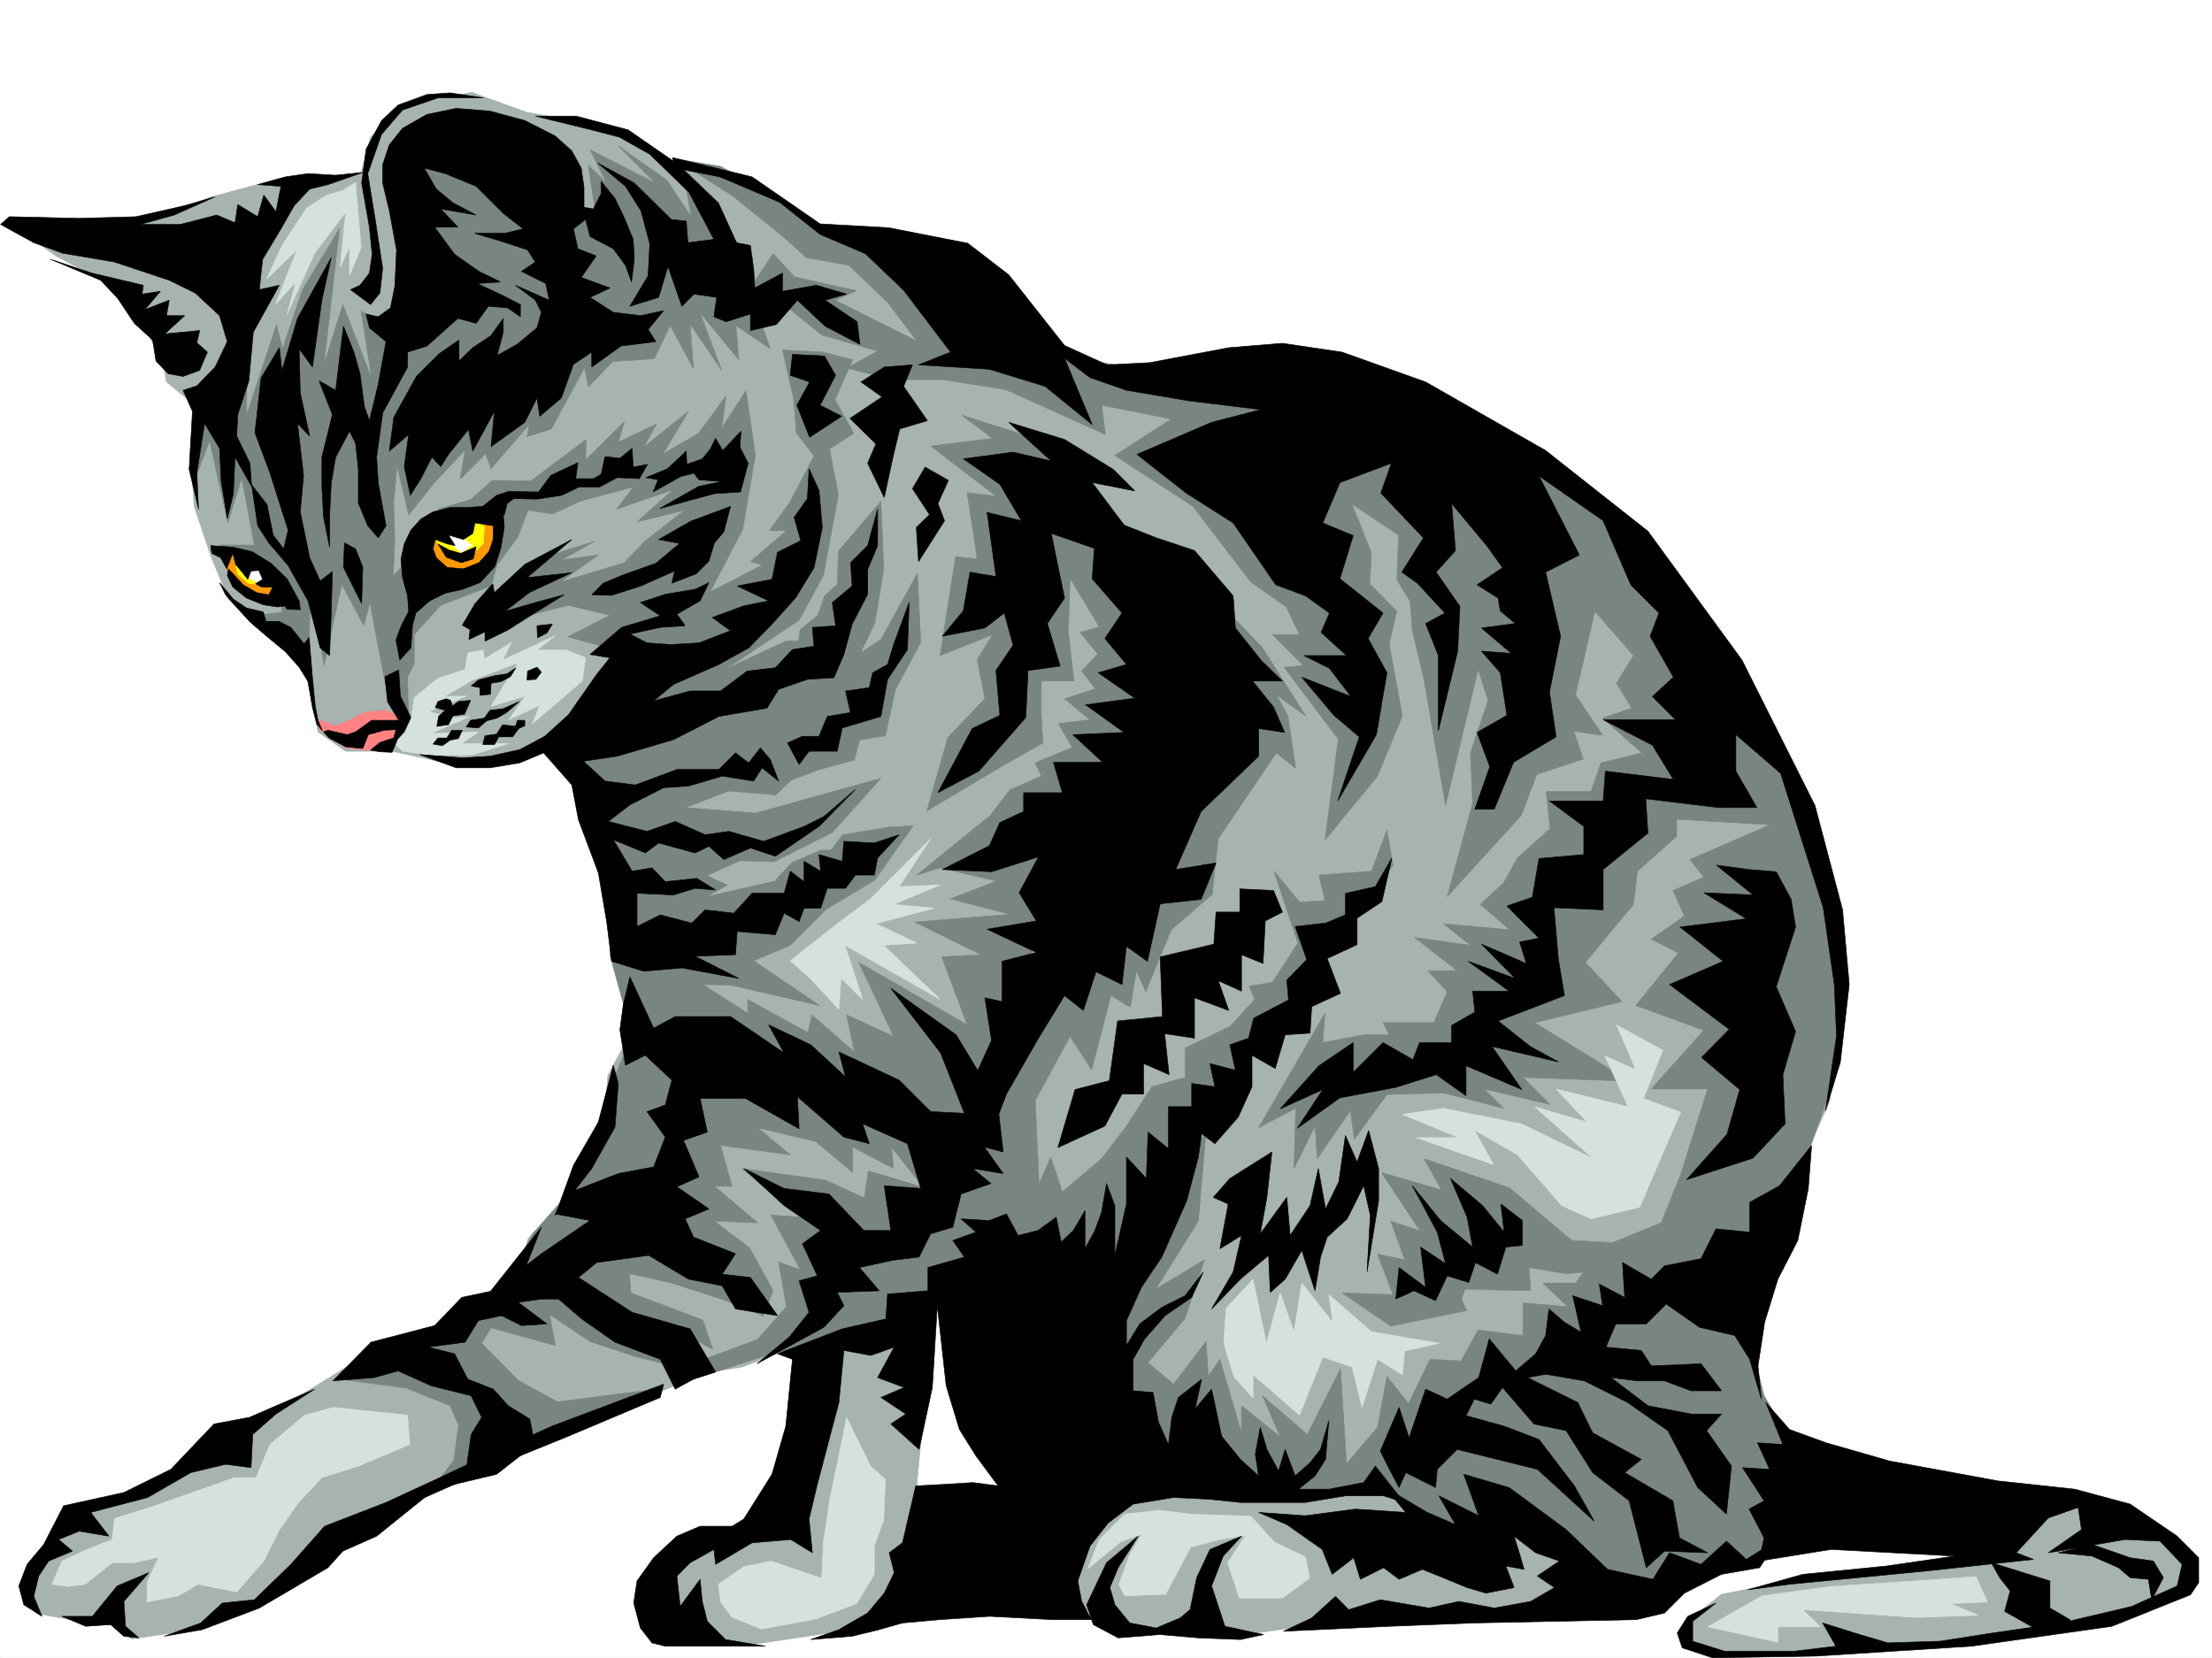 <svg xmlns="http://www.w3.org/2000/svg" width="2997.016" height="2246.668"><rect width="100%" height="100%" fill="#333333" stroke="none"/><defs><clipPath id="a"><path d="M0 0h2997v2244.137H0Zm0 0"/></clipPath></defs><path fill="#fff" d="M0 2246.297h2997.016V0H0Zm0 0"/><g clip-path="url(#a)" transform="translate(0 2.16)"><path fill="#fff" fill-rule="evenodd" stroke="#fff" stroke-linecap="square" stroke-linejoin="bevel" stroke-miterlimit="10" stroke-width=".743" d="M.742 2244.137h2995.531V-2.16H.743Zm0 0"/></g><path fill="#a6b3b0" fill-rule="evenodd" stroke="#a6b3b0" stroke-linecap="square" stroke-linejoin="bevel" stroke-miterlimit="10" stroke-width=".743" d="m367.89 859.848 41.958 29.246 20.957 102.601 37.496 26.196h62.91l81.68 17.984 155.113-33.703 34.445 110.105 31.477 182.012 26.234 94.387-36.715 68.894-5.277 76.403-47.195 86.879-55.442 57.671-15.719 57.672-92.16 68.192-121.406 37.418-123.594 76.402-107.914 65.18-52.433 34.445-102.64 31.477-68.93 105.609 18.726 31.437 76.402 13.489 29.246 2.27 23.227 18.726 71.16-10.516 52.434-23.969 53.215-13.449 136.382-107.879 166.332-83.87 113.114-44.966 186.586-76.398 47.937-7.469 54.7-20.996 47.937-5.242-76.403 241.953-100.406 20.957-50.207 68.152 32.219 53.176 104.906 17.985 105.649-15.72 144.59-60.683-26.235-141.539 18.73-195.5 7.504-49.465 29.211 5.282 83.946 286.835 65.922 113.118 71.164 31.476 99.664 5.239 63.695 8.21 110.144-15.718 213.524-8.25 184.32-2.227 97.399-50.207 121.363-34.445 118.394-23.969 181.31 29.207-252.47 26.238-123.632 23.965-50.207 39.688v28.465l36.714 13.488 139.356-3.008 107.914-5.242 203.047-26.195 94.387-12.746 97.398-39.688 8.25-44.965-68.191-47.152-76.399-29.25-279.488-26.195-136.383-68.153-32.215-76.402-10.48-60.68 81.68-239.684 31.476-71.163 13.488-149.793-36.715-184.239-26.234-83.906-74.176-150.535-160.347-217.985-116.13-74.132-318.429-128.836-239.762 2.972-163.36-68.894-233.737-120.586-29.247-16.5-81.64-54.66-110.145-18.73-37.46-36.716-62.95-20.957-89.148-15.718-74.172-26.977-92.16 16.5-44.965 44.184-12.746 47.933-60.684 7.469h-47.191l-97.399 26.238L181.31 309.36l-168.563-7.507 62.914 44.925 79.45 41.953 38.945 52.434 26.234 47.938 5.238 28.464 44.965 36.715-12.746 53.176 5.242 78.629 23.223 68.934 23.969 57.675zm0 0"/><path fill="#f90" fill-rule="evenodd" stroke="#f90" stroke-linecap="square" stroke-linejoin="bevel" stroke-miterlimit="10" stroke-width=".743" d="M303.457 745.285 340.172 749l42.695 41.21-1.484 19.474-32.961 4.496-34.488-27.723-10.477-25.453zm257.003 15.719 47.192 20.215 48.68-11.965 12.746-22.484 1.488-47.192-57.675 3.754-29.989 24.711zm0 0"/><path fill="#ff0" fill-rule="evenodd" stroke="#ff0" stroke-linecap="square" stroke-linejoin="bevel" stroke-miterlimit="10" stroke-width=".743" d="m588.18 728.043 10.48 17.242 22.485 10.48 19.468-5.242 14.235-14.23 1.484-22.484-8.21-12.004-36.716 6.765zm-271.235 27.723 5.239 22.441 14.234 12.004 17.242 2.23 11.965-5.984-20.957-20.957Zm0 0"/><path fill="#fff" fill-rule="evenodd" stroke="#fff" stroke-linecap="square" stroke-linejoin="bevel" stroke-miterlimit="10" stroke-width=".743" d="M599.402 728.043 625.641 749l13.488-10.48-24.008-19.47zM334.93 772.969l4.496 12.004 19.472 7.468 5.239-12.71-15.715-15.754zm0 0"/><path fill="#ff8282" fill-rule="evenodd" stroke="#ff8282" stroke-linecap="square" stroke-linejoin="bevel" stroke-miterlimit="10" stroke-width=".743" d="m432.328 975.23 20.957 8.211 18.73-6.722 22.481-12.004 27.723-2.23 20.996 8.25 1.488 17.949-17.242 26.234-30.695 1.488-28.465-2.972-17.242-12.747-18.73-12.746zm0 0"/><path fill="#d4e1de" fill-rule="evenodd" stroke="#d4e1de" stroke-linecap="square" stroke-linejoin="bevel" stroke-miterlimit="10" stroke-width=".743" d="m557.45 970.734 3.753-25.492 32.219-26.195 36.715-12.004 3.715-22.445 20.996-3.754 1.484 11.965 36.715-22.442-11.965 23.969 71.164-32.961-24.71 19.469h40.468l25.453 10.48-4.496 31.477-68.191 58.414 10.52-25.492-41.997 19.507 22.484-32.214-46.453 14.23 15.758-26.234 20.957-32.961-61.426 23.222-38.199 22.485 29.95-.742-50.946 20.957 29.988 8.992 25.453-2.23-53.175 23.187 64.437-2.227-22.48 15.715h63.652l-50.164 15.758h-59.2l-34.484-5.277-12.707-11.965zm0 0"/><path fill="#788582" fill-rule="evenodd" stroke="#788582" stroke-linecap="square" stroke-linejoin="bevel" stroke-miterlimit="10" stroke-width=".743" d="m527.461 953.492-13.492-68.894-12.707-68.192-8.25 31.477-29.989-56.188-23.968 110.106-17.989-104.864-2.968 92.903-27.723-24.715-45.707-31.473 36.715-3.754 1.484-22.445v-20.996l-44.965-35.934-41.21-12.003h47.976l-17.246-90.633-18.727 60.683-24.71-111.59-22.485 59.9 7.469-87.621 20.254-34.45 45.707-98.882-.782 126.566 40.47-122.812 8.25 32.96 26.98-80.156 50.203-83.125-20.996 184.239 25.492-80.899 38.945 99.63-14.234-90.634 28.465 14.23 25.492 6.727 76.402-24.71-62.168-199.215 76.403-12.004 110.925 58.414 64.399 40.468-11.965-81.64 24.71 23.969-22.483-44.965 88.445 44.965-50.203-50.204 65.922 46.45 32.96 49.422-10.48-58.414 59.2 101.113 32.96 64.433 25.453 71.907-46.449-31.477 3.754 46.453-52.434-63.695 29.207 77.926-42.695-62.91 4.496 60.644-31.476-58.418-21.739 44.926-56.187 3.754-32.961 34.449-5.242-26.2-44.965 83.13-32.961 10.515 3.012-16.5-51.73 59.942-7.466-20.254-34.488 34.484 6.766-39.722-43.48 46.449-32.962 41.953-15.718-67.406-4.497 50.164 1.485 52.433-2.227 46.45 22.442-22.481 8.996 34.445 50.945-4.496 42.738-12.707 26.196-44.965-18.73 64.438-68.15 26.195-35.972 39.688v39.726l-8.992 17.985 1.484 55.406zm0 0"/><path fill="#788582" fill-rule="evenodd" stroke="#788582" stroke-linecap="square" stroke-linejoin="bevel" stroke-miterlimit="10" stroke-width=".743" d="m593.422 689.84 44.183-12.746 29.247-26.196 52.433.743 74.914-56.188-.742 27.723 52.434-51.692-8.211 27.723 51.687-24.71-17.242 31.437 60.684-48.68-34.446 57.672 47.934-27.684 37.46-50.945-5.984 43.437 32.961-50.164 12.746 86.88-17.242 101.113-44.183 84.613 71.164-36.676-16.461-4.496 48.68-41.953h-23.227l27.723-38.203 32.96-62.91-23.968-31.477-3.754-46.41-14.977-65.926 55.446 3.012 39.726 10.48-24.008 53.918 25.492 45.707-32.96 20.957 11.964 62.172-20.214 109.36-32.961 60.644-98.922 65.926 80.933-37.461 17.246-.742 2.227-14.973 23.969-19.473 8.992-26.199 17.246-15.758 1.484-44.925 57.711-67.407 3.754 92.117-12.004 72.649-19.472 40.469 27.722-17.985 49.461-89.89 4.496 93.644-34.484 64.399-13.488 62.168-35.192 5.98-6.765 26.98-47.192 12.747-38.203 14.234-20.996 20.21-64.437-5.237-57.711 22.445 94.425 7.508 170.086-47.195-65.922 73.39-78.707 39.727-46.453-1.528-44.925 20.254-32.961-14.972 60.683 27.68-27.722 15.757 92.16-20.996 22.48-24.711 39.688-17.242h14.23l15.758-20.957 63.656-10.48 31.477-1.485-51.692 73.39-65.922 39.688-48.718 48.68-49.461 20.996 89.187 60.644-120.625-27.683-88.445-1.527-15.719 9.738-27.718 65.922-31.477-114.602 8.992-102.598-57.672-182.011 69.676-125.082-77.926-21.739 56.93-29.207-56.93-13.492-118.394 30.735 34.484-43.442L735 755.766l71.203-22.485-45.707 25.453 50.203-6.722-51.691 36.715 86.883-26.239 27.718-29.207 53.961-41.953-64.437 15.758 48.719-43.441-76.442 26.195 22.485-29.95-72.688 19.473-36.715 17.203-32.96-5.238-14.235 36.715-27.723 37.457-12.004 7.469 8.996-65.883-29.953-7.508zm0 0"/><path fill="#d4e1de" fill-rule="evenodd" stroke="#d4e1de" stroke-linecap="square" stroke-linejoin="bevel" stroke-miterlimit="10" stroke-width=".743" d="m415.086 282.379-32.219 48.68-21.738 47.195 41.21-39.688-29.206 74.133 27.719-30.691-12.004 44.183 37.46-83.129 41.993-55.44-7.508 74.913 12.746-27.722v38.945l15.719-38.203-7.508-88.364-17.945 11.22-21.739 5.984zm0 0"/><path fill="#788582" fill-rule="evenodd" stroke="#788582" stroke-linecap="square" stroke-linejoin="bevel" stroke-miterlimit="10" stroke-width=".743" d="m847.414 1317.516 2.23 100.367-20.96 52.433-47.23 134.075-60.684 68.152-31.477 63.652-128.832 78.672-89.93 55.402 79.41 10.52 59.942 23.969 11.262 26.195-6.024 47.195-31.437 41.954 79.414-36.715 94.386-47.196 142.364-55.402-144.594 18.688-53.215-29.208-49.422-50.164 12.707-20.957 86.922 23.97-7.469-41.958 54.66 36.676 63.696 21 55.445 13.488 2.266-47.937 44.926 23.968-13.45-39.726-97.437-36.676-2.23-26.234 57.675 12.746 73.43 23.969 50.203 20.957 13.488-34.45-31.476-57.672-47.934-36.714 58.453 2.27-58.453-49.462h23.969l-15.719-55.406 94.387 12.746-44.184-36.715 78.668 18.73 50.207 41.954v-34.485l55.442 29.207-3.008-29.207 50.203 63.692 57.672-86.879 60.722-152.805 41.954-168.558 5.242-71.121-152.844 36.675 79.41 18.727-62.95 23.969 80.939 20.996-128.876 10.48 89.891 44.184-53.176 3.008 34.45 92.12-146.86-84.652 47.23 100.371-63.69-29.207 10.476 50.204-57.672-50.204-5.278 23.97-81.64-44.927v18.727l-73.43-47.191-89.93-39.727zm65.922-1102.543 78.672 50.164 68.187 54.703 32.22 29.207 57.671 10.476 52.473 50.207 39.687 52.395-110.887-55.406 29.247-12.746-83.91-18.73-29.247-31.438L1015.973 391l21 41.914 28.465-17.945 47.933 38.941 75.7 21.703-41.954 23.227 63.692 15.715h68.152l83.95 13.492 134.855 60.683-5.243-39.687 94.391 18.727-76.402 49.425 105.648 68.89 78.668 102.642 47.938 33.703 17.984 37.418h-36.715l41.957 41.953-26.238 2.27 73.43 97.359-17.985 137.086 71.2-86.922 33.707-81.64-17.989-97.36 10.48-44.184-36.675-37.457 2.226-41.953-26.234-65.883 62.95 41.914-2.266 60.684 17.984 29.207 3.012 39.687 15.719 65.922 29.246 170.79 44.183-184.278 13.489 41.953-23.97 71.164 3.012 68.149-34.488 126.605 100.41-110.105 20.996-55.442 62.915-20.957-12.747-37.46 38.98 5.241-36.714-54.664 26.238-113.117 52.43 59.903-23.223 37.457 20.996 33.707-39.726 13.488 53.176 47.195-55.442 13.488-13.453 38.942h-60.723l5.243 50.168-44.184 39.722-18.73 33.707-31.477 29.207 39.727 34.446-89.93-8.25 36.715 29.21-75.656-10.48 57.671 44.965h-39.687l26.195 28.426-17.984 41.953h-68.934l8.25 16.5h-34.445l-55.445 10.48 2.972-39.687-89.89 155.031 50.203-26.234-2.27 81.64 28.465-57.671 3.012 44.218 44.965-65.18 5.242 38.946 44.219-60.645 76.402-2.265 81.68 20.957-26.235-26.2 89.149 20.958-36.676-36.676 144.59 5.242-128.875-79.414 118.398-28.465-49.465-53.176 65.18-78.629 5.242-44.964 53.215-47.157v-23.222l126.605 7.465-108.62 47.195 18.73 23.969-41.957 17.984 15.719 34.45-44.965 31.472 36.714 18.73-57.671 71.125 92.16 33.703-71.203 79.41h76.441l-36.715 116.09-26.234 65.18-65.926 26.938-55.441-2.969-83.91-71.164-116.165-39.688 24.008 42.7-81.68-23.97 52.43 79.376-39.683-13.492 18.726 52.433-36.715-7.469 20.958 54.665-68.934-2.23 65.965 44.925 102.636-20.957-6.765-15.758 4.496-13.45 89.187 2.227-2.265-31.472 49.46 8.25 39.727-2.973-5.242 23.969 26.2 36.676L2366.136 1710l84.691-150.574 41.953-118.317-5.277-155.07-89.149-300.328-185.062-252.43-73.43-65.922-218.02-121.328-350.648-41.953-142.363-23.226-268.226-166.254-52.473-5.239-74.172-52.433-57.672-31.477zm0 0"/><path fill="#788582" fill-rule="evenodd" stroke="#788582" stroke-linecap="square" stroke-linejoin="bevel" stroke-miterlimit="10" stroke-width=".743" d="m1047.45 1833.594 158.081-29.207 47.235-31.477 57.671-41.953 208.286-36.676 89.187-137.086 95.13-139.312 71.202-76.402 28.465-63.653 37.457-47.195 47.191-57.672-8.21-47.938-20.997 55.407-71.16 5.238 8.211 34.488-34.449 2.227-34.484-41.953 32.218 97.398-34.449 53.176-31.473 5.238 7.504 17.989-33.742 36.675-60.683 29.207v39.723l-44.965 12.71-34.446 53.177-33.707 44.218-53.214 44.93-15.715-47.195-15.758 36.715-5.242-113.118 47.195-86.878 29.246 44.964 26.2-100.37 26.234 15.718 8.25-49.422 12.746 28.426 34.449-83.871 55.441-47.934 8.25-75.66 78.672-116.086 26.235 20.957-10.52-71.164-15.715-28.426L1769 969.953l-58.453-92.117-68.191-71.164-184.317-113.078-39.687-94.387-115.383-36.715 41.953 31.477-83.945 10.476 89.183 68.153-39.723-5.239 13.489 89.891-29.207-3.012-20.996 134.075 71.199-28.465-20.996 33.742 10.48 53.176-50.168 52.433-28.504 99.59 101.895-60.645 55.445-31.476-2.23-36.715v-47.152h44.222l-7.507-65.926 2.23-73.39 39.727 65.886-26.239 7.504 24.008 29.21-21.738 23.224 18.726 23.968-41.953 13.489 34.45 28.464-42.7 5.243 18.73 32.18-50.206 20.995 8.25 17.946-42.696 18.73-26.238 34.485-99.664 80.859 200.074-62.91-18.726 203.008-152.844 289.105-94.426-28.465-5.238 36.715-52.434-23.969-113.156-15.758 78.668 65.922-39.687-2.972 39.687 74.133-29.207-10.477 10.48 60.684-38.945 44.183-84.691 31.434-23.223 29.21zm0 0"/><path fill="#d4e1de" fill-rule="evenodd" stroke="#d4e1de" stroke-linecap="square" stroke-linejoin="bevel" stroke-miterlimit="10" stroke-width=".743" d="m70.418 2146.668 13.492-31.477 33.742-15.714 34.446-13.493 3.011-28.465 52.434-16.46 110.145-38.942h29.207l18.73-44.926 47.23-39.726 38.946-10.48 100.41 10.48 2.969 39.726-68.934 29.207-50.164 15.72-31.477 33.702-26.234 37.457-20.957 41.914-36.715 41.957-52.472-10.48-26.239 15.719-42.695 8.25v-26.98l15.758-33.704-33.742 7.508h-29.211l-36.715 29.207-23.969 3.012zm902.859 0 34.485-23.969 36.715-7.508 68.894 23.227 2.27-49.422 8.25-55.445 23.226-113.074 32.219 65.921 20.215 17.946-2.23 55.445-12.747 34.445v38.946l-23.969 39.726-55.445 20.957-73.43 13.489-39.722-15.758-15.719-20.957zm516.239-60.684L1524 2051.54l47.195-5.242 41.953 5.242 81.68 3.008 31.438 34.45 42.734 20.956 5.242 28.465-36.715 26.98h-58.457l-15.718-47.937 23.968-36.715-34.484 5.238-39.688 10.52-33.703 63.652-55.445 2.23-8.25-15.718 15.719-41.953 15.758-26.2-28.504 10.481-44.926 36.715zm0 0"/><path fill="#788582" fill-rule="evenodd" stroke="#788582" stroke-linecap="square" stroke-linejoin="bevel" stroke-miterlimit="10" stroke-width=".743" d="m1634.105 1533.227-110.105 200-39.727 137.042 116.13 97.399 137.124 55.406 141.617-5.242 60.684 47.195 116.129 3.012 125.863 86.137 147.602-31.477 44.965-5.238 78.668-71.164-28.465-97.356-34.484-57.675-15.72-62.91-10.48-47.196-213.562-63.691-15.719 20.996h-44.223l33.746 32.219-60.683-5.282v44.223l-60.723-7.504-23.226 41.953-41.953-2.27-29.207 59.942-29.211-36.715-12.747 68.934-41.953 49.422-8.25-128.836-44.964 89.148-60.684-52.433 23.969 55.406-52.434-41.914v36.676l-29.246-99.63-15.719 23.227-3.012-47.195-44.183 57.676-34.485-29.211 50.204-59.899 26.238-79.414-65.926 39.727 57.676-92.16zm0 0"/><path fill-rule="evenodd" stroke="#000" stroke-linecap="square" stroke-linejoin="bevel" stroke-miterlimit="10" stroke-width=".743" d="m496.023 425.445 16.461 3.754 16.5-12.004 5.98-29.207 2.27-49.422-9.773-53.175-8.996-37.457v-24.711l8.996-26.98 17.984-22.481 32.961-18.73 39.727-8.212 45.707 3.715 47.195 12.746 41.211 20.957 22.48 20.254 12.747 23.227 3.754 26.195v26.98l12.707 2.231 10.52-20.96v-16.5l18.73 23.226 11.964 24.71 12.747 30.735 1.484 26.937-3.715 30.735-8.25-22.485-16.5-22.48-31.476-16.461-5.981-23.227-16.46 12.747 5.98 26.941 24.71 9.734-20.214 29.207 38.945 14.235-26.98 12.746 31.476 20.215 37.457 4.496 30.734-6.727-20.996 25.457 10.516 16.5-47.23 5.98-39.688 28.466v-20.215l-24.71 16.46-16.5 45.708-29.208 24.715-3.754-24.715-16.5 32.925-45.71 32.961 4.495-47.937-29.207 53.957-5.98-29.246-26.98 33.742-10.477 16.461-12.004-12.746-14.977 29.207-14.23 22.484-8.254-38.945 5.984-43.438-26.234 22.48 6.02-45.706 30.695-55.445 30.73-30.692 26.98-18.73v28.465l18.727-17.985 24.711-16.46 16.5-23.227v18.73l-8.25 31.473 26.98-15.012 26.981-22.445 5.98-20.996-8.25-16.461-26.98-20.215 45.711 20.215-4.496-22.485-32.965-16.46 18.73-12.747-10.48-16.46-36.715-12.004-35.226-10.477h41.21l24.75-5.984-26.98-20.997-36.715-36.675-41.953-17.242-28.465-7.47 16.461 28.427 22.485 18.73 31.472 16.5-47.933-8.25 23.222 24.71h-31.472l26.976 36.716 32.961 23.222 29.207 14.235-31.472 2.226 35.226 16.5 23.227 11.965v16.5l-17.242-12.004-26.239-2.226-16.46 23.187-24.712-6.726-41.992 37.457-26.195 8.25v20.215l-33.746 62.168-8.211 59.902 2.23 35.23 10.477 57.672-10.477 16.461-14.234-16.46-12.746-30.735v-45.668l-3.754-35.227-8.21-16.465-18.728 35.192-6.023 35.23-2.226 43.438v43.441l-8.25-41.21-2.231-41.173v-39.726l14.234-57.672-17.988-45.668 22.484 12.707 10.477-86.879 14.234 35.227 8.25 29.207 5.98 44.926L500.52 570l11.964-49.422 10.477-57.672-22.441-18.73zm0 0"/><path fill-rule="evenodd" stroke="#000" stroke-linecap="square" stroke-linejoin="bevel" stroke-miterlimit="10" stroke-width=".743" d="m448.79 349.047-12.708 57.672-12.746 90.633-17.984-24.711 1.484 59.902 12.746 58.414-16.5-17.203 8.25 70.379-4.496 49.46 12.746 62.173 14.234 31.433 16.5-12.707-1.527 56.149-2.226 57.672-12.747-10.477-16.464-63.656-26.977-47.938-26.238-30.691-14.973-23.227-8.25-55.445 20.957 26.98 8.25 41.172 14.23 18.73 6.024-25.456-24.75-77.887-20.215-53.957 8.25-74.133 24.711-41.21 3.754 30.73 20.957-70.418zm0 0"/><path fill-rule="evenodd" stroke="#000" stroke-linecap="square" stroke-linejoin="bevel" stroke-miterlimit="10" stroke-width=".743" d="m378.371 386.504-35.23 63.656-5.98 65.922-14.977 45.668-1.485 29.207 17.946 36.715 2.27 31.476-22.485-39.726-2.227 49.46-8.25 33.708-8.25-50.207-2.23-44.926-20.254-33.703-10.48 66.664 2.23 49.422-12.707-53.918 4.496-78.668-12.746-28.465 18.726-5.984 24.715-25.453 16.5-34.446-10.48-35.23-33-30.692-35.192-17.246-74.172-24.71-70.457-11.966-38.945-14.23-44.965-24.75 12.004-10.48 95.129 2.27 76.441-2.27 65.922-14.977 41.215-11.96-55.445 24.71-45.707 12.707h53.957l49.46-12.707 24.712 10.477 3.754-24.711 26.98 16.46 8.25-29.206 16.461 22.48 6.762-34.445-31.473-2.27 37.457-10.476 30.73-4.496 37.461 2.265 36.715-3.754-47.234 16.461-24.711 5.985-20.996 22.48-17.95 31.477-24.75 41.171-4.495 41.211zm0 0"/><path fill-rule="evenodd" stroke="#000" stroke-linecap="square" stroke-linejoin="bevel" stroke-miterlimit="10" stroke-width=".743" d="m68.191 351.273 56.188 18.73 69.676 16.5-1.489 11.966 24.711-3.754-20.957 24.75 32.961-12.746-3.754 20.957h24.711l-26.976 24.71 47.23-4.495-3.754 16.5 14.235 12.746-10.48 24.71-22.481 8.212-20.254-3.715-16.461-17.242-4.496-28.465-24.75-22.48-22.446-33.708-23.226-24.71zM725.266 157.3h55.445l70.457 18.727 68.152 47.196 53.957 51.652 24.711 53.957 18.77 3.715 4.457 32.96 1.523 24.712 37.457-20.215v24.71l45.711-8.21 41.211 11.965-29.25 8.25 43.48 29.207 3.755 30.695-47.235-24.71-37.457-35.192-28.465 32.96-35.187 8.212v-22.446l-33 10.48-16.465-6.726 3.754-26.234-30.73-4.496-16.5 16.5-18.731-53.957-12.707 41.953-38.98 12.004 24.71-41.211 2.266-43.442-12.004-44.925-20.957-32.961-37.457-31.477 49.422 26.98 50.203 49.422 20.254 2.27 2.23 29.207 35.227-4.496-33.742-63.695-53.176-51.653-41.211-23.222-37.457-9.739zM502.004 412.7l12.746-15.716 3.715-33.707-9.735-63.652-10.48-64.437 18.73-53.176 28.465-32.961 47.977-16.461h61.426l-44.965-6.766-31.477 2.266-38.945 14.234-22.48 20.957-20.958 38.946L490 247.934l10.52 59.902 3.714 36.715-3.714 25.453-12.747 16.5-12.746 5.98zm-35.227 322.85-1.488 32.923L490 817.933l1.527-49.46-9.777-24.711zm-181.308 3.716 30.734 2.265 25.453 5.985 25.492 15.714 21.7 21 16.504 29.95 1.484 11.965-17.988-.743-20.211-29.953h-14.235l-8.25-4.496 9.735-5.98-5.239-12.004-10.476.742-4.5 11.262-8.25-10.48-8.25-9.735-3.754-15.016-8.211 20.996-8.25-14.972-12.004-6.024zm0 0"/><path fill-rule="evenodd" stroke="#000" stroke-linecap="square" stroke-linejoin="bevel" stroke-miterlimit="10" stroke-width=".743" d="m309.438 770.738 20.214 21.703 17.985 10.516 16.5 2.973 8.25-15.72 20.215 29.95-16.461 2.27-19.508-3.012-22.485-8.992-18.73-14.977-7.465-15.719zm-11.965 18.731 18.73 22.441 17.945 12.004 22.485 5.242 3.75 12.746h17.246l16.46 8.211 17.985 22.48 6.766-8.991 4.496 54.703 3.754 38.199 3.715 19.473 6.02 14.23-7.509-8.992-5.98-22.485-5.984-35.187-12-19.473-18.73-20.996-26.24-21.699-21.737-18.73-23.227-25.454-9.734-11.261zm292.195-58.414 16.46 5.98 10.517 2.23-8.993-14.234 20.215 6.024 12.746-8.25 3.012-14.235 24.71 3.754 14.977-14.976 3.754-15.012 8.993-6.727 31.476.743 33.703-5.239 23.227-11.222h27.719l23.968-12.746 29.993 1.484 11.218-19.469-19.468 3.75-1.489-25.453-16.5 13.488-20.215-2.265-5.238 23.968-10.52 5.98H779.97l3.008-21.698-36.715 17.203-16.5 22.484-40.469-.742-16.461 5.238-18.727 14.973-21 1.527h-23.222l-23.227 5.98-16.46 9.739-13.489 14.973-8.996 18.73-4.496 20.957 2.23 24.711 6.766 24.75 1.484 20.957-10.48 20.215-6.762 18.73 5.238 26.98 15.016-16.5 2.227-30.694 4.496-16.5 18.73-16.461 20.996-10.48 2.23-35.227-14.234-12.707-4.496-12.004zm0 0"/><path fill-rule="evenodd" stroke="#000" stroke-linecap="square" stroke-linejoin="bevel" stroke-miterlimit="10" stroke-width=".743" d="m593.422 737.035 14.973 8.25 15.718 4.457 20.996-8.953-3.754 16.461-16.46 5.238-20.254-7.468zm0 0"/><path fill-rule="evenodd" stroke="#000" stroke-linecap="square" stroke-linejoin="bevel" stroke-miterlimit="10" stroke-width=".743" d="m601.633 768.473 26.234 2.265 20.996-8.25 13.492-14.972 5.981-16.461V706.3l12.746-17.203 2.23 24.71-4.496 27.723-8.25 26.2-20.214 21.738-23.227 8.992-26.98 5.984h-16.461zm24.75 78.667 17.242-29.206 23.969-26.98 2.226 12.003 41.215-38.2 63.692-33.702-60.684 51.648 60.684-6.723-57.672 26.977-33 25.453 41.21-12.004 38.985-10.476-49.465 30.73-26.976 17.207-30.696 14.973v-12.707l-21.738 10.48 1.484-13.488zm-182.09 142.325 26.238 5.98 11.219-3.75 21.742-15.718h36.715l-14.977-24.711-3.753-34.489 18.73-8.992 2.266 35.23 14.234 29.208-8.996 19.472-8.992 9.735-7.508 17.984-15.715-.742-13.492-2.266 12.746-10.48 18.73-5.98 2.973-11.262-15.719.78-21.738 5.981-7.469 18.73-23.226-2.269-22.485-11.96-7.504-8.25zm430.844-342.32 29.207-11.965 25.492-23.97.742 17.95 20.961-7.469 10.516-12.746 7.468-14.976 9.735 16.46 24.754-26.199-1.528 21.704 11.262 21.738-10.48 38.945-35.227 2.266-35.973 9.738-38.203 10.477 52.434-29.95 31.476-6.765-30.73-2.227-6.727-8.996-17.988 4.5-37.457 20.957 6.727-16.46zm-73.43 158.785 15.719-15.72 26.976-11.222 44.223-15.758 32.219-26.937-28.465-5.238L935.82 706.3l53.957-20.215-8.992 34.45-12.746 15.015-7.508 24.71-17.203 17.204-33 12.746 3.75-16.5-45.707 20.254-39.687 12.707zM604.64 946.766l-11.218 3.714-3.754 8.25 13.488 3.754-8.992 8.25-2.27 13.454 15.758-2.231 5.985-12.004 15.718-2.226 8.25-18.73-16.46 1.483-8.254 6.024-2.266-7.508zm33.708-17.243 12.004 2.23v10.517l14.23-1.524.742-14.976 13.492-2.227 12.746-6.766 7.508-11.964-12.004 8.25-15.718 2.23-12.004 3.012-11.223 2.968zm89.187-25.453-12.75 5.239-.742 11.964 11.965-.742 7.508-9.734zm-140.879 104.086 6.766-8.21h11.965l6.761-10.481h14.235l-5.238 11.222-11.262 2.227-10.48 7.508zm44.965-23.187 5.984-8.992 18.727-3.012 7.508-10.48 17.984-2.266 21.742-9.739-17.242 15.016-12.75 7.469-14.23 3.754-11.223 9.734zm22.484 23.969 3.008-12.004 15.719-2.23 8.25-12.747 17.203 2.23 3.012-8.21h9.738v7.464l-8.25 3.754-8.21 11.223h-18.731l-6.024 10.52zm74.172-144.594-.742-16.461 20.957-2.227-7.469 11.965zm0 0"/><path fill-rule="evenodd" stroke="#000" stroke-linecap="square" stroke-linejoin="bevel" stroke-miterlimit="10" stroke-width=".743" d="m568.672 1022.387 58.453 4.496 36.715-2.227 40.469-8.996 33.703-17.984 32.218-29.207 38.2-54.664 17.988-22.48-26.98-4.497 42.738-36.715 52.433-15.718-26.98-17.989 33.703-11.218 40.469-6.727 18.73-8.992-11.965 24.71-31.476 17.985 11.223 15.719-33.704 2.23-41.21 8.992 23.222 12.004 31.477 2.227 38.945-2.227 42.734-16.5-24.75-17.949 42.735-15.754 33.707-6.726-42.7-20.215 47.196-8.992 7.469-36.715 31.472-15.719-8.992-31.477 17.988-25.453 2.266-40.43 13.488 29.208 4.5 50.164-11.261 54.703-24.711 40.43-32.22 35.972-31.476 32.18-40.468 22.48-61.426 26.98-26.98 22.442 49.464-13.488h41.211l35.973-26.941 38.199-4.496 23.227-24.711 29.207-4.497-2.23-25.492 31.476-2.23-4.496-31.477 26.937-22.441-2.226-31.477 23.226-23.222 13.488-49.426v49.426l-13.488 32.214v33.708l-21 40.468-11.219 41.172-13.492 31.477-35.969 2.226-38.945 13.489-15.758 25.457-65.18 11.257-61.425 31.438-76.442 22.484-45.707 6.723 29.246 26.98 41.211 5.239 56.188-20.957h56.93l22.484-22.48 17.984 13.487 15.719-20.214 13.488 15.718 11.262 29.207-22.484-17.988-11.258 17.988-42.7-6.765-45.706 13.492-33.704 2.266-45.707 23.226-29.21 22.441 52.433 13.493 38.203-13.493 40.469 17.989 32.215-4.496 47.195 13.488 54.7-20.215 26.98-13.488 42.699-36.715-49.426 50.203-59.195 40.43-33.703-11.223-35.973 15.719-20.254-17.984-18.73 8.992-49.422-13.492-17.984 13.492-43.48-17.989 25.491 42.7 26.98-4.496 17.946 18.726 42.738-4.496 25.453 15.758-27.722-2.266-29.207 8.992-49.461-2.23v44.926l31.476-15.719 42.696 11.223 17.988-17.985 38.98 4.496 24.711-26.941h43.442l8.25-29.988 18.726 14.23v-27.68l22.485 13.45-2.23-22.446 31.437 8.996 2.27-26.98 41.21 2.227 33.703-11.22-29.207 31.473-4.496 23.188h-25.492l-13.492 17.988h-24.711l-8.992 26.977h-22.485l-6.722 17.988-20.254-11.262-11.965 29.207-51.691-4.496-2.266 31.477-54.703 2.226 59.199 29.993-77.184-14.235-51.691 4.496-43.441-13.488-6.762-53.918-11.223-65.926-26.98-71.902-8.992-47.195-38.2-43.438-32.218 13.488-40.47 6.723h-45.706Zm0 0"/><path fill-rule="evenodd" stroke="#000" stroke-linecap="square" stroke-linejoin="bevel" stroke-miterlimit="10" stroke-width=".743" d="m1066.922 1006.668 15.758 29.207 13.488-17.984h38.203l6.723-31.438 52.472-15.719 8.993-50.203 26.98-40.43 2.227-63.695-20.215 54.703-8.992 29.207-20.254 11.223-4.496 20.215-32.22 4.496 6.767 29.246-31.477 5.238-11.223 26.942h-22.48zm-213.524 316.828-8.996 38.2-4.496 33.706 7.508 47.934 26.98-13.488 35.934 33.703-8.996 33.746-24.71 8.953 24.71 34.484-15.719 40.43-47.933 8.992-65.18 25.457-20.254 29.207 47.192 8.993-65.922 44.964-65.18 50.164-42.695 8.997-36.715 38.199-86.18 22.484-51.687 52.43 56.187-4.496 32.215-8.992 44.965 20.214 53.922 13.489 14.27 29.21-14.27 23.223-5.985 42.7-25.453 26.937 65.922-15.715 51.691-40.43-6.726-34.488-29.246-17.945-20.215-22.485-34.484-13.488-17.95-34.449-35.972-8.992 50.207-6.723 17.984-29.25 31.438-6.722 26.976 13.488 34.488-2.27-38.984-29.207 31.477-4.496h23.226l31.477 26.98 44.965 31.477 61.425 23.184 20.215 40.468 24.75-13.488 29.95-9.738-34.446-58.414-78.672-22.48-72.687-47.196 24.71-20.215 70.462-9.734 53.918 32.219 45.707 8.992 17.988 31.437 56.93 8.992-36.676-51.691-38.242-4.496 17.988-27.684-56.93-22.48-11.261-24.711 32.218-13.492-43.441-29.95 29.953-13.488-20.961-49.426 32.219-11.257-9.735-45.672h61.426l72.688 41.176-2.27-43.442 62.953 54.7 34.446 8.956-8.993-26.941 60.723 26.941 17.984 60.68-49.46-3.75 8.992 60.68h-36.715l-47.192-49.422-60.722-7.508-54.664-26.977 54.664 50.204 49.46 33.703-24.71 17.988 20.215 43.438-24.711 6.726 13.488 42.7-26.977 33.702-43.48 35.973 90.672-49.46 26.98-29.212-8.992-17.945 56.926-2.27-26.938-31.472 44.926-9.739 35.973-4.457 15.719-31.472 29.988-8.996 11.223-44.926 40.468-14.23-24.71-20.255 41.21 6.762-25.496-35.969 25.496 6.762-7.508-65.922-56.187-92.863-88.406-62.91 67.41 87.621 32.219 81.64-45.707-2.265-42.7-42.7-81.64-38.16 8.953 33.704-47.191-43.477-56.93-26.941 20.957 38.199-72.649-49.46h-74.953l-29.21 15.757zm0 0"/><path fill-rule="evenodd" stroke="#000" stroke-linecap="square" stroke-linejoin="bevel" stroke-miterlimit="10" stroke-width=".743" d="m894.61 1893.496-124.38 52.434-88.406 35.972-106.39 47.192-65.18 52.394-45.707 20.254-20.254 22.445-92.902 54.7-77.184 29.207-51.687 8.992 49.46-17.984 29.207-26.98 43.481-4.497 49.422-47.938 45.707-51.648 83.164-32.219 68.191-31.476 56.97-26.938 99.628-44.965 151.355-56.93zm-63.696-450.16L810.7 1520.48l-33.703 58.458-24.75 68.148 49.461-63.691 31.477-56.149 4.496-59.2zm-404.605 438.937-88.407 38.204-47.937 8.992-58.453 61.425-63.696 31.438-81.64 17.984-26.977 52.434-22.484 26.938-11.223 29.25 6.727 25.453 24.71 15.718-11.222-26.98 6.727-27.684 13.488-20.254 32.219-13.449-18.73-15.758 27.722-11.222 40.469 6.726-24.711-32.18 77.144-20.214 58.453-33.742 47.196-11.223 34.488 4.496 2.226-44.926 31.477-27.722zM83.91 2190.11h41.211l33.703-41.173 42.735-17.988-33.743 38.945 2.27 33.704 17.984 15.718-20.254-2.23-17.984-15.754-33.703 2.266zm649.606-527.305-71.946 90.636 44.965-22.484zm215.05 477.136-26.98 36.676-4.496-41.172 17.988-17.984 32.215-17.984 2.23 20.21 49.461-29.206 52.434-4.497 29.246 17.989-4.496-45.672 11.223-47.192 29.246-110.847 6.726-70.422 36.715 6.726 31.473-11.222-22.48 41.21 35.972 13.454-31.477 13.488 33.704 22.48-20.215 13.493 38.203 34.445 17.984-83.906 6.727-110.852 12.004 108.621 17.984 59.16 22.484 35.97 29.95 40.429-34.446-4.496-35.972 2.27-41.211 2.226-17.989 77.145-17.984 13.492 6.762 26.976-13.488 27.723-22.481 26.941-38.945 22.48-38.238 13.489 56.183-4.496 36.715-8.992 31.476-8.992 50.208-4.496 67.445-4.497 86.137 4.497h52.472l-13.488-24.711-5.238-27.723 16.46-47.195 24.75-31.434 33.704-25.496 54.699-8.953 47.195 2.23 43.442 4.496h87.66l54.703-8.992h51.726l27.723 8.992-38.98-49.422-15.72 22.442-47.233 8.992h-41.172l22.441-17.984 14.274-22.442 4.457-52.433-11.223 38.941-14.23 17.988-20.215 17.946-13.489-35.934-8.996 29.207-15.758-29.207-8.992-29.95-6.722 36.677 4.496 29.207-24.75-22.442-25.457-31.476-13.489-63.657-22.48 26.942 8.992-40.43-31.477 24.711-8.992 26.98-4.496 36.715-13.492-29.992-7.465-40.43-26.98-2.265v-42.7l15.718-27.683 27.723-31.472 35.969-24.711 15.758-34.45-24.75 32.18-31.477 15.758-29.95 22.441-17.983 29.25v-33.746l20.214-44.926 27.719-41.171 33.746-76.403 15.719-59.195 4.496-31.438 17.984 13.453 31.477-35.933 18.727-41.211v-42.7l31.476 17.989 13.492-45.672 33.703-2.266 2.227-35.933 38.984-17.984-17.984-47.196 40.465-18.73v-35.93l33.707-22.484 13.488-59.16-22.48 38.945-40.47 8.992v29.207l-26.94 11.223-41.211 4.496 15.718 44.926-26.98 27.722 2.27 26.98-47.235 24.712-6.727 26.976-25.492 8.957 7.508 34.485-34.445-8.993 6.722 31.438-31.476-4.5v31.476h-31.473v56.93l-27.722-22.48-2.231 62.91-26.976-29.207v63.656l-15.72 69.676v-67.41l-11.261-29.95-6.727 38.942-8.992 24.71-13.488 24.712v-51.688l-15.758 26.977-16.46 15.719-6.766-33.704-24.711 17.985-26.977 6.726-15.719-29.207-23.226 8.993-38.238-2.227 20.253 17.945-31.476 11.262 15.719 22.48-49.422 14.196v31.472l-54.703 4.5-2.266 33.704-59.2 13.488-87.66 33.703 20.255 7.469-8.997 90.636-18.726 65.18-38.203 60.68-15.754 9.738h-43.442l-31.476 13.45-31.477 29.245-22.48 31.438-4.496 29.95 8.992 33.706 15.758 20.254 17.945 4.496h135.64l-53.96-8.996-24.711-24.71-6.762-26.977zm0 0"/><path fill-rule="evenodd" stroke="#000" stroke-linecap="square" stroke-linejoin="bevel" stroke-miterlimit="10" stroke-width=".743" d="m1643.883 1622.375 22.441-25.492 56.969-35.934-6.766 61.426-8.992 49.426 35.973-49.426 4.496 51.652 26.98-40.43 11.223-50.202 9.774 54.699 17.945-36.715 8.996-62.91 15.754 35.972 15.719-42.699 13.492 51.653v43.476l-15.719 96.617 4.496-76.402-8.992-40.465-22.484 44.965-26.977 24.71-8.996 26.978-7.508 45.667-17.945-54.66-22.48 38.946-20.255 17.984-2.23-50.203-38.238 32.219-38.946 40.43 29.207-50.169 11.262-49.46-29.246 17.984 11.262-60.68zm247.227 137.789 4.496-42.695 35.972 26.976-6.762-54.66 33.743 22.442-11.262-42.696-33.703-62.91 38.199 47.191 43.48 35.973-7.507-40.469-22.48-52.433 43.476 36.715 29.207 35.933-4.496-38.199 29.207 22.48v33.704l-22.48 2.27-11.223 36.675-29.95-15.719-8.992 26.98-29.25-8.995-15.715 33.707-29.21-13.493zm-20.958 205.981 25.453-59.16 13.493 41.21 22.48-65.922 29.207 13.489 42.738-29.207 14.23-52.434 35.934 43.441 26.98-23.226 13.49-24.711 4.495-35.969 20.996 17.985 22.485 13.488-11.262-49.461 40.469 13.488-4.496-29.207 34.445 17.988-2.969-47.195 38.942 22.485 17.988-17.989 49.46-9.734 20.216-40.43 45.707 4.457v-40.43l40.469-22.48 43.441-54.664-4.496 58.414-14.235 70.422-26.98 52.434-17.945 58.414-8.993 59.156 4.497 44.965-15.758-53.957-20.215-32.18-47.977-11.258-44.925-31.437-26.977 26.937h-41.21l-13.493 31.477 47.937 4.496 13.489 20.957 67.449-2.969 27.723 36.676h-41.211l-35.973-13.453h-36.715l-35.973-4.496 50.204 38.203 58.457 11.219h41.21l-20.253 22.484 33.742 47.937-6.766 65.141-38.941-35.934-40.469-77.144-54.703-38.2-58.414-29.21-52.473-8.992-24.71 4.496 68.19 33.707 20.215 41.172 65.922 35.972-22.484 17.946 65.219 38.199 8.996 50.207 38.2 20.215-58.454-2.23-24.71 22.445-23.228-90.637-49.46-38.2-35.973-56.89-43.442-8.992-42.695-49.461-15.758 22.48-22.484-6.726-11.219 22.445 51.688 14.234 47.195 17.985 47.977 62.91 26.937 47.937-77.144-70.379-108.657-26.98-26.98 26.98-2.227 24.712-40.469-20.254-8.996 20.254-14.23-26.981zm0 0"/><path fill-rule="evenodd" stroke="#000" stroke-linecap="square" stroke-linejoin="bevel" stroke-miterlimit="10" stroke-width=".743" d="m1876.879 2015.605 56.93 33.704 38.238 16.46-22.48-38.94 53.956 26.976-20.253-56.184 61.425 17.984 77.184 56.93 56.187 53.918 61.465 13.488 22.48-35.968 42.7 15.715 34.445-31.434 26.98 24.71 42.696-26.98-24.71 38.204-51.688 8.992-50.207 25.492-26.977 26.941-38.203 8.993-219.547 4.496-113.86 4.496-144.628 6.726 38.199-17.949 32.219-29.246 17.988 17.988 42.734-13.492 65.922 11.262 40.469-8.992 47.938 8.992 49.46-8.992 32.22-18.73-23.227-15.72 29.953-20.254-32.22-11.218-29.206-22.485 8.992 29.246 4.496 15.72-24.75-4.497 11.262 29.207-38.203 7.508-25.492-7.508-38.2-15.719-22.484-8.992-31.476 13.488-20.958-15.753-31.472 15.753-8.996-29.207-29.246 22.446-13.45-33.703-47.976-33.707-38.2-16.461 62.91 4.496 68.192-8.992 68.192 4.496zm-334.929 65.883-42.7 35.973-26.98 56.93 8.996 26.941 33.742 17.984 56.187-4.496 52.434 4.496 56.93 2.266 31.472-6.762-52.433-11.222-17.985-54.66 15.72-40.47 24.749-26.98-42.695 17.989-17.989 38.199-8.992 43.441-13.488 11.258-32.219 13.453-35.972-6.726-20.215-24.711-6.766-23.227 11.262-26.976 15.719-24.711zM911.11 213.484l107.874 26.2 92.16 63.656 92.903 5.238 107.133 20.996 55.445 42.696 75.695 95.875 57.672 26.195 57.711-2.969 107.137-20.254 72.687-5.984 80.895 12.004 113.156 40.43 162.578 92.863 138.61 109.363 127.386 174.543 98.887 196.984 37.457 141.543 8.992 101.114-11.965 104.863-20.254 66.668 15.016-101.856-3.012-69.675-14.972-104.086-57.715-182.012-60.684-52.434v49.426l28.465 49.422h-51.687l-98.887-11.965 2.973 46.45-60.684 49.421v54.664l-66.664-2.972 5.98 69.636 8.25 49.461-89.93 34.45 43.481 34.445 38.2 20.957-89.93-20.957 40.469 58.418-75.657-32.219v40.469l-40.468-28.465-54.704 17.242-75.656 14.191-57.71 41.211 34.483-52.43-57.71 26.235 52.472-58.453 46.45-31.438v40.43l40.43-40.43 40.468 23.227 8.992-23.227h43.48v-23.226l31.438-17.984-2.973-28.465h49.422l-55.445-40.43 63.695 23.227-45.707-46.453 60.684 26.199-8.953-29.211 26.195-5.238-43.441-43.442 34.449-11.96 8.992-52.434 60.684-5.243v-38.199l-46.454-34.445h72.688l3.012-40.469 92.16 11.219-28.465-46.41-66.707-34.45h98.14l-31.433-31.472 28.465-26.2-31.477-55.44 11.965-31.477-38.203-38.2-37.457-86.882-86.918-60.645 54.7 107.098-45.708 23.222 20.254 86.883-15.016 75.656 8.997 60.645-57.672 34.488-26.239 63.653h-26.234l20.254-57.672-17.246-46.45 40.469-23.226-8.993-57.672-25.492-29.207 40.469 3.008-40.469-34.445 45.707-6.024-20.215-17.203-3.011-17.242-28.465-17.985 34.488-23.187-20.254-28.465-48.68-58.453 5.239 63.691-26.235 29.207 32.22 46.414-3.012 60.684-26.2 107.875V888.313l-17.242-43.442 26.238-14.23-37.5-40.43-20.957-14.977 29.211-46.449-57.676-60.683 14.235-40.43-69.676 26.2-23.227 54.698 41.211 17.203-17.984 58.457 58.414 46.41-20.215 34.485 25.492 46.414-14.269 83.906-52.434 89.895 29.207-86.922-34.445-29.207-43.441-51.652 66.664 26.199-29.207-38.203-34.485-17.242h57.711l-34.488-31.438 11.262-26.234L1769 807.453l-40.469-15.012-57.71-83.87-63.653-40.47-66.707-52.394 101.152-43.477 66.664-17.207-98.14-12.003-83.907-14.23-49.46-17.204-34.45-26.238 37.457 89.89-63.691-51.687-75.66-23.227-95.91-5.984 43.437-17.203-63.652-83.907-51.73-49.425-61.427-26.235-54.703-43.441-80.894-34.445-61.469-11.965zm0 0"/><path fill-rule="evenodd" stroke="#000" stroke-linecap="square" stroke-linejoin="bevel" stroke-miterlimit="10" stroke-width=".743" d="m1073.688 480.11 43.437 2.265 15.016 26.2-20.997 40.468 29.208 14.977-43.442 28.464-17.242-43.441 17.242-31.477-26.234-8.992zm124.375 17.242-31.477 20.214 28.465 20.215-43.438 29.207 35.188 34.489-11.219 26.195 22.48 46.453 11.965-55.445 8.992-37.457 37.5-11.223-32.218-46.45 11.965-29.21zm55.445 135.558-17.242 29.211 23.222 35.227-17.984 17.203 3.012 46.453 35.226-55.445-8.992-23.223 14.23-31.438zm23.222 229.207 28.465-34.449 8.996-52.434 35.227 5.985-12.004-86.88 46.453 11.22-29.207-49.422-49.465-34.446 67.45-8.996 51.69 11.965-57.71-52.43 75.695 23.223 65.922 40.469 29.207 29.207-57.672-11.258 43.442 57.711 43.48 17.203 51.688 17.242 52.433 61.426 3.012 43.442 34.445 43.44 29.25 28.466h-40.468l28.464 35.187 14.973 34.45-35.187-5.243v37.461l-77.926 74.875-34.489 78.668 54.704-8.992-20.215 49.422-55.446 6.023-17.242 77.887-28.465-20.215-5.984 51.653-35.227-17.208-17.246 52.434-25.453-20.215-35.23 57.672-43.438 75.621-14.234 37.457-32.219-52.433 26.2-57.672-8.993-57.672 23.223 5.238v-54.66l46.492-12.004-66.707-31.437 66.707-11.262-23.266-38.2 26.235-48.679-63.692 20.254-66.667-3.012 63.695-32.219 14.234-31.433 32.219-15.016v-25.453h52.43l-11.965-41.172h66.668l-40.469-37.46 69.676-3.009-52.434-37.457 66.664-8.996-49.422-34.445 38.203-11.223-29.207-35.191 23.223-34.484-40.469-46.41 3.012-41.215-58.453-20.211 17.984 87.62-23.226 34.446 17.246 57.676-43.48 6.02-3.012 63.656-63.653 72.648-55.445 29.207 46.45-86.883 37.46-17.984-5.242-60.645 23.227-34.484-12.004-43.441-26.235 20.254zm1129.876 319.093-37.458-3.01-43.48-5.981 49.46 40.43-66.663-3.012 57.672 35.23-89.89 11.219 58.413 46.453-72.648 31.438 80.898 60.68-37.457 38.202 51.691 43.442-17.242 60.68-54.664 61.425 89.89-29.207 43.481-46.449-3.011-66.664 17.242-58.418-26.234-60.684 26.234-80.898-6.02-37.457zm-681.083 25.454-45.71-2.266v31.473h-32.215l-2.973 43.441-72.688 17.243 3.012 80.86-60.722 6.022-11.223 80.899-46.45 11.965-23.226 78.668 63.695-29.246 23.223-43.442h29.207v-41.172l34.488 14.977-6.023-55.445 40.469 6.02v-54.7l46.453 17.242-14.234-40.469 31.476 14.235v-49.422l29.207 11.965 3.012-57.676 23.226-11.965zm666.848 693.598 32.219 36.676 49.46 17.984 86.141 24.71 146.86 26.981 104.16 11.219 74.918 20.215 63.691 43.441 29.207 29.246v33.707l-11.218 16.461-106.391 42.696-190.34 26.98-210.516 13.45-140.132 2.269-41.211-13.492-6.727-20.215 14.23-22.48 38.204-17.989-31.477 24.75v26.941l42.738 13.489h95.13l56.187-6.723-17.95-31.476 50.169 15.718 38.238 11.262 70.418-2.27 71.945-11.222 92.902-13.488 95.13-22.485 61.464-27.68 6.727-29.25-29.95-31.433-47.234-2.27-104.125 17.989 44.965-31.438-4.496-29.988-40.469 14.23-43.476 47.196 23.261 8.992-145.37 15.719-185.063 17.984-56.969 7.508 74.957-20.996 113.113-11.223 92.903-13.488-167.817-8.992-97.398 15.714 6.727-31.433-20.215-38.945 20.215-11.262-29.208-44.926 36.715 2.27-16.5-35.973 34.485 2.27zm0 0"/><path fill-rule="evenodd" stroke="#000" stroke-linecap="square" stroke-linejoin="bevel" stroke-miterlimit="10" stroke-width=".743" d="m2788.73 2103.973 45.708 4.496 35.972 15.718 15.719 13.489 24.71 2.265 4.497 27.684 15.758-29.95-13.492-22.484-31.473-4.457-51.691-17.984zm-90.675 13.487 79.414 24.712v36.715l26.98 15.718v13.489l-40.468 2.23-47.938-26.941 7.508-27.723-14.235-17.984zm0 0"/><path fill="#d4e1de" fill-rule="evenodd" stroke="#d4e1de" stroke-linecap="square" stroke-linejoin="bevel" stroke-miterlimit="10" stroke-width=".743" d="m1661.086 1772.91-2.973 47.195 13.489 44.926 26.199 29.207v-31.437l62.949 54.664 31.477-78.63 39.687 13.49 13.488 54.66 20.996-65.18 33.708 20.996 3.007-32.219 47.196-10.476-92.16-15.72-57.711-50.202 5.277 37.457-41.953-53.176-10.52 65.922-18.726-52.434-18.73 68.153-17.985-86.88zM1997.5 1531l58.457 33.703 59.941 68.895 39.723 17.988 65.922-15.758 55.445-128.797-50.203-18.73 26.234-65.18-62.949-34.445 26.235 60.683-41.954-18.73 31.438 68.894-97.398-23.968 41.953 44.926-71.164-20.958 79.414 70.418-97.399-47.191-105.648-20.996-55.442 8.25 76.438 31.477h-57.711l104.906 36.675zm316.203 673.34 73.43-41.953 92.16-12.707 126.605-8.25 71.2-5.239 15.718 34.446-50.203 2.27 37.457 15.714-84.652 2.973-152.84-10.477 23.969 23.223h-57.715v20.957zm-1243.027-902.543 63.695-50.207 44.965-33.703 81.64-81.64-42.699 65.179 55.446-2.27-62.914 26.238 54.664 5.239-78.672 20.957 55.445 26.238-44.926 2.973 76.403 73.43-128.875-73.43 23.968 73.43-29.207-28.465-2.972 41.914-38.98-41.914zm0 0"/></svg>

